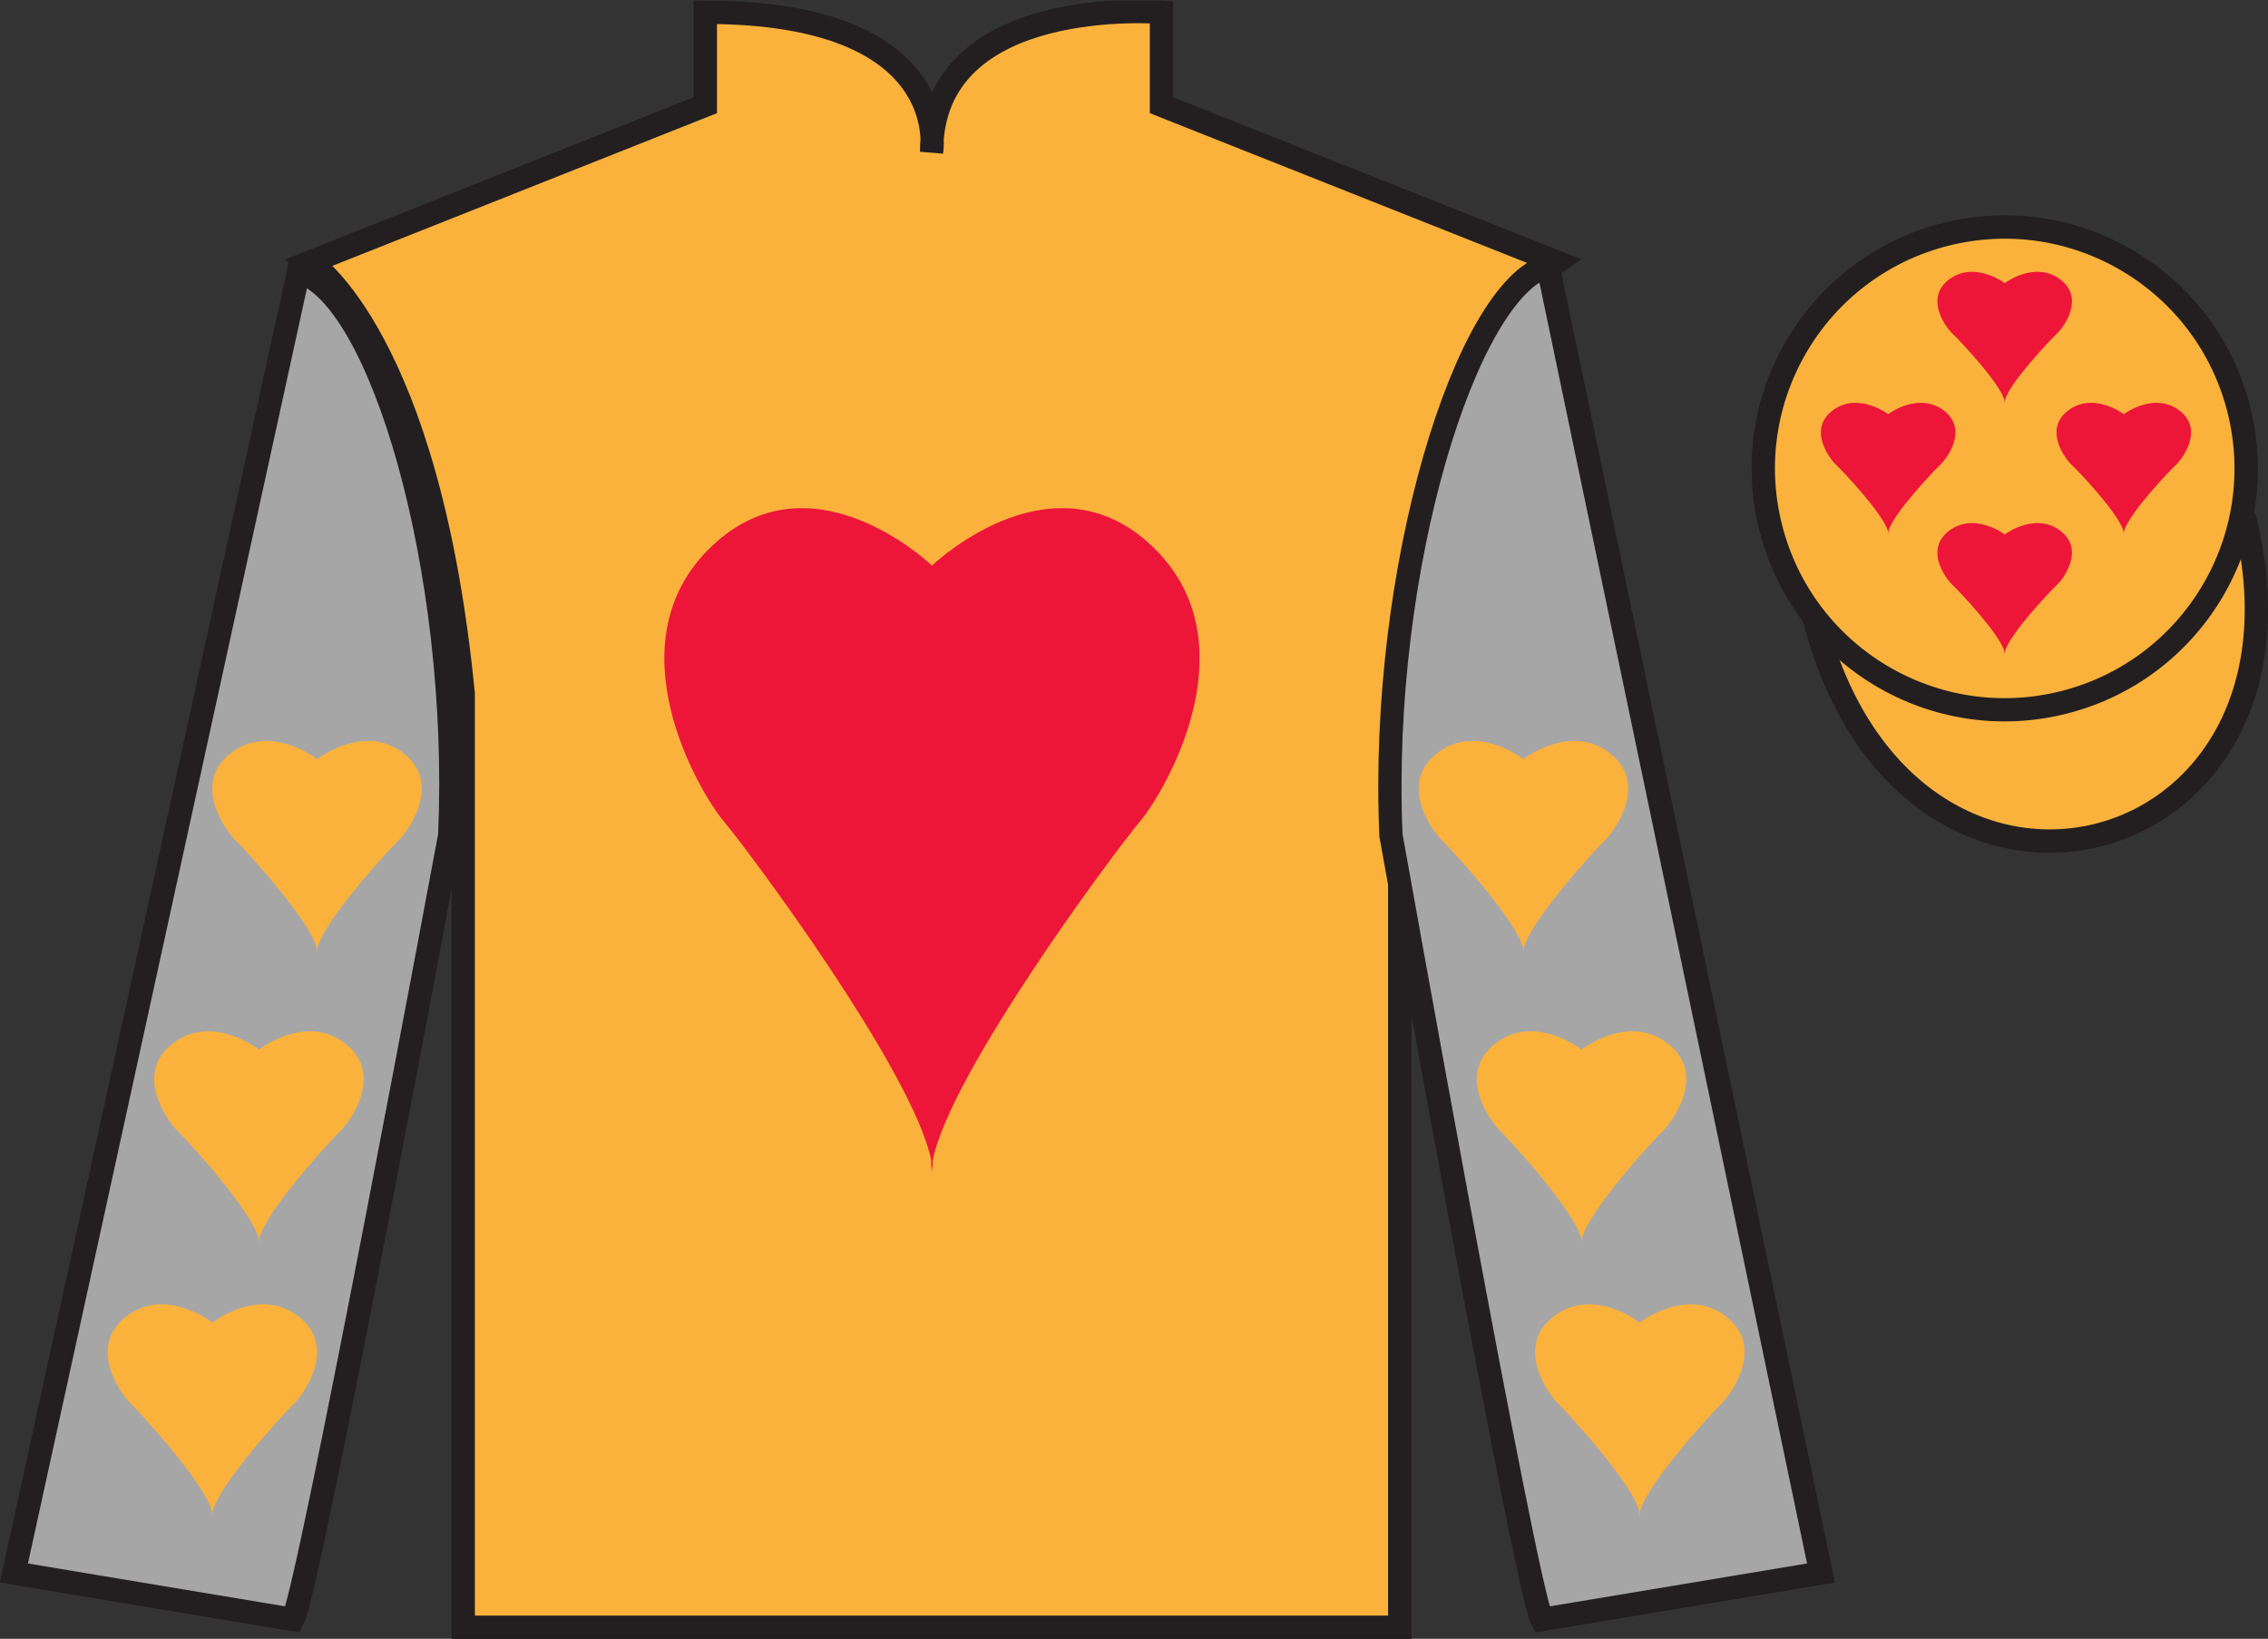 <?xml version="1.0" encoding="UTF-8"?>
<svg xmlns="http://www.w3.org/2000/svg" xmlns:xlink="http://www.w3.org/1999/xlink" width="97.59pt" height="70.53pt" viewBox="0 0 97.59 70.53" version="1.1">
<rect x="0" y="0" width="97.59" height="70.53" fill="#333333" stroke="none"/>
<defs>
<clipPath id="clip1">
  <path d="M 0 70.531 L 97.59 70.531 L 97.59 0.031 L 0 0.031 L 0 70.531 Z M 0 70.531 "/>
</clipPath>
</defs>
<g id="surface0">
<g clip-path="url(#clip1)" clip-rule="nonzero">
<path style="fill-rule:nonzero;fill:rgb(97.855%,69.792%,23.972%);fill-opacity:1;stroke-width:10;stroke-linecap:butt;stroke-linejoin:miter;stroke:rgb(13.73%,12.16%,12.549%);stroke-opacity:1;stroke-miterlimit:4;" d="M 780.703 439.245 C 820.391 283.62 1004.336 331.198 965.547 483.191 " transform="matrix(0.1,0,0,-0.1,0,70.53)"/>
<path style=" stroke:none;fill-rule:nonzero;fill:rgb(100%,100%,100%);fill-opacity:1;" d="M 13.352 11.281 C 13.352 11.281 18.434 14.531 19.934 29.863 C 19.934 29.863 19.934 44.863 19.934 70.031 L 60.227 70.031 L 60.227 29.695 C 60.227 29.695 62.02 14.695 66.977 11.281 L 49.977 4.531 L 49.977 0.531 C 49.977 0.531 40.086 -0.305 40.086 6.531 C 40.086 6.531 41.102 0.531 30.352 0.531 L 30.352 4.531 L 13.352 11.281 "/>
<path style="fill:none;stroke-width:10;stroke-linecap:butt;stroke-linejoin:miter;stroke:rgb(13.73%,12.16%,12.549%);stroke-opacity:1;stroke-miterlimit:4;" d="M 133.516 592.487 C 133.516 592.487 184.336 559.987 199.336 406.667 C 199.336 406.667 199.336 256.667 199.336 4.987 L 602.266 4.987 L 602.266 408.347 C 602.266 408.347 620.195 558.347 669.766 592.487 L 499.766 659.987 L 499.766 699.987 C 499.766 699.987 400.859 708.347 400.859 639.987 C 400.859 639.987 411.016 699.987 303.516 699.987 L 303.516 659.987 L 133.516 592.487 Z M 133.516 592.487 " transform="matrix(0.1,0,0,-0.1,0,70.53)"/>
<path style=" stroke:none;fill-rule:nonzero;fill:rgb(13.73%,12.16%,12.549%);fill-opacity:1;" d="M 30.527 5.227 C 33.438 8.258 39.98 6.684 39.98 6.684 L 40.102 69.734 L 20.59 69.734 L 20.469 35.043 C 20.59 16.742 14.043 11.773 14.043 11.773 L 30.527 5.227 "/>
<path style="fill:none;stroke-width:10;stroke-linecap:butt;stroke-linejoin:miter;stroke:rgb(13.73%,12.16%,12.549%);stroke-opacity:1;stroke-miterlimit:4;" d="M 126.016 8.347 C 133.516 23.347 193.516 345.847 193.516 345.847 C 198.516 460.847 163.516 578.347 128.516 588.347 L 6.016 28.347 L 126.016 8.347 Z M 126.016 8.347 " transform="matrix(0.1,0,0,-0.1,0,70.53)"/>
<path style="fill:none;stroke-width:10;stroke-linecap:butt;stroke-linejoin:miter;stroke:rgb(13.73%,12.16%,12.549%);stroke-opacity:1;stroke-miterlimit:4;" d="M 783.516 28.347 L 666.016 590.847 C 631.016 580.847 593.516 460.847 598.516 345.847 C 598.516 345.847 656.016 23.347 663.516 8.347 L 783.516 28.347 Z M 783.516 28.347 " transform="matrix(0.1,0,0,-0.1,0,70.53)"/>
<path style=" stroke:none;fill-rule:nonzero;fill:rgb(97.855%,69.792%,23.972%);fill-opacity:1;" d="M 88.828 30.223 C 94.387 28.805 97.742 23.148 96.324 17.594 C 94.906 12.035 89.25 8.68 83.691 10.098 C 78.137 11.516 74.781 17.172 76.199 22.727 C 77.617 28.285 83.27 31.641 88.828 30.223 "/>
<path style="fill:none;stroke-width:10;stroke-linecap:butt;stroke-linejoin:miter;stroke:rgb(13.73%,12.16%,12.549%);stroke-opacity:1;stroke-miterlimit:4;" d="M 888.281 403.073 C 943.867 417.253 977.422 473.816 963.242 529.362 C 949.062 584.948 892.5 618.503 836.914 604.323 C 781.367 590.144 747.812 533.581 761.992 478.034 C 776.172 422.448 832.695 388.894 888.281 403.073 Z M 888.281 403.073 " transform="matrix(0.1,0,0,-0.1,0,70.53)"/>
<path style="fill-rule:nonzero;fill:rgb(97.855%,69.792%,23.972%);fill-opacity:1;stroke-width:10;stroke-linecap:butt;stroke-linejoin:miter;stroke:rgb(13.73%,12.16%,12.549%);stroke-opacity:1;stroke-miterlimit:4;" d="M 780.703 439.245 C 820.391 283.62 1004.336 331.198 965.547 483.191 " transform="matrix(0.1,0,0,-0.1,0,70.53)"/>
<path style=" stroke:none;fill-rule:nonzero;fill:rgb(97.855%,69.792%,23.972%);fill-opacity:1;" d="M 13.352 11.281 C 13.352 11.281 18.434 14.531 19.934 29.863 C 19.934 29.863 19.934 44.863 19.934 70.031 L 60.227 70.031 L 60.227 29.695 C 60.227 29.695 62.02 14.695 66.977 11.281 L 49.977 4.531 L 49.977 0.531 C 49.977 0.531 40.086 -0.305 40.086 6.531 C 40.086 6.531 41.102 0.531 30.352 0.531 L 30.352 4.531 L 13.352 11.281 "/>
<path style="fill:none;stroke-width:10;stroke-linecap:butt;stroke-linejoin:miter;stroke:rgb(13.73%,12.16%,12.549%);stroke-opacity:1;stroke-miterlimit:4;" d="M 133.516 592.487 C 133.516 592.487 184.336 559.987 199.336 406.667 C 199.336 406.667 199.336 256.667 199.336 4.987 L 602.266 4.987 L 602.266 408.347 C 602.266 408.347 620.195 558.347 669.766 592.487 L 499.766 659.987 L 499.766 699.987 C 499.766 699.987 400.859 708.347 400.859 639.987 C 400.859 639.987 411.016 699.987 303.516 699.987 L 303.516 659.987 L 133.516 592.487 Z M 133.516 592.487 " transform="matrix(0.1,0,0,-0.1,0,70.53)"/>
<path style=" stroke:none;fill-rule:nonzero;fill:rgb(65.493%,64.865%,65.02%);fill-opacity:1;" d="M 12.602 69.695 C 13.352 68.195 19.352 35.945 19.352 35.945 C 19.852 24.445 16.352 12.695 12.852 11.695 L 0.602 67.695 L 12.602 69.695 "/>
<path style="fill:none;stroke-width:10;stroke-linecap:butt;stroke-linejoin:miter;stroke:rgb(13.73%,12.16%,12.549%);stroke-opacity:1;stroke-miterlimit:4;" d="M 126.016 8.347 C 133.516 23.347 193.516 345.847 193.516 345.847 C 198.516 460.847 163.516 578.347 128.516 588.347 L 6.016 28.347 L 126.016 8.347 Z M 126.016 8.347 " transform="matrix(0.1,0,0,-0.1,0,70.53)"/>
<path style=" stroke:none;fill-rule:nonzero;fill:rgb(65.493%,64.865%,65.02%);fill-opacity:1;" d="M 78.352 67.695 L 66.602 11.445 C 63.102 12.445 59.352 24.445 59.852 35.945 C 59.852 35.945 65.602 68.195 66.352 69.695 L 78.352 67.695 "/>
<path style="fill:none;stroke-width:10;stroke-linecap:butt;stroke-linejoin:miter;stroke:rgb(13.73%,12.16%,12.549%);stroke-opacity:1;stroke-miterlimit:4;" d="M 783.516 28.347 L 666.016 590.847 C 631.016 580.847 593.516 460.847 598.516 345.847 C 598.516 345.847 656.016 23.347 663.516 8.347 L 783.516 28.347 Z M 783.516 28.347 " transform="matrix(0.1,0,0,-0.1,0,70.53)"/>
<path style=" stroke:none;fill-rule:nonzero;fill:rgb(97.855%,69.792%,23.972%);fill-opacity:1;" d="M 88.828 30.223 C 94.387 28.805 97.742 23.148 96.324 17.594 C 94.906 12.035 89.25 8.68 83.691 10.098 C 78.137 11.516 74.781 17.172 76.199 22.727 C 77.617 28.285 83.27 31.641 88.828 30.223 "/>
<path style="fill:none;stroke-width:10;stroke-linecap:butt;stroke-linejoin:miter;stroke:rgb(13.73%,12.16%,12.549%);stroke-opacity:1;stroke-miterlimit:4;" d="M 888.281 403.073 C 943.867 417.253 977.422 473.816 963.242 529.362 C 949.062 584.948 892.5 618.503 836.914 604.323 C 781.367 590.144 747.812 533.581 761.992 478.034 C 776.172 422.448 832.695 388.894 888.281 403.073 Z M 888.281 403.073 " transform="matrix(0.1,0,0,-0.1,0,70.53)"/>
<path style=" stroke:none;fill-rule:nonzero;fill:rgb(92.863%,8.783%,22.277%);fill-opacity:1;" d="M 49.582 23.512 C 45.434 19.562 40.543 23.926 40.102 24.34 C 39.66 23.926 34.77 19.562 30.621 23.512 C 26.273 27.656 30.078 34.086 31.164 35.375 C 32.195 36.59 39.316 46.141 40.07 49.941 L 40.07 50.52 C 40.07 50.398 40.082 50.266 40.102 50.129 C 40.121 50.266 40.133 50.398 40.133 50.52 L 40.133 49.941 C 40.887 46.141 48.008 36.59 49.035 35.375 C 50.125 34.086 53.93 27.656 49.582 23.512 "/>
<path style=" stroke:none;fill-rule:nonzero;fill:rgb(97.855%,69.792%,23.972%);fill-opacity:1;" d="M 69.262 32.41 C 67.637 31.156 65.723 32.539 65.551 32.672 C 65.379 32.539 63.465 31.156 61.844 32.41 C 60.141 33.727 61.629 35.77 62.055 36.176 C 62.457 36.562 65.246 39.598 65.539 40.805 L 65.539 40.988 C 65.539 40.949 65.543 40.906 65.551 40.863 C 65.559 40.906 65.566 40.949 65.566 40.988 L 65.566 40.805 C 65.859 39.598 68.645 36.562 69.047 36.176 C 69.473 35.77 70.965 33.727 69.262 32.41 "/>
<path style=" stroke:none;fill-rule:nonzero;fill:rgb(97.855%,69.792%,23.972%);fill-opacity:1;" d="M 71.762 44.91 C 70.137 43.652 68.223 45.039 68.051 45.172 C 67.879 45.039 65.965 43.652 64.344 44.91 C 62.641 46.227 64.129 48.27 64.555 48.676 C 64.957 49.062 67.746 52.098 68.039 53.305 L 68.039 53.488 C 68.039 53.449 68.043 53.406 68.051 53.363 C 68.059 53.406 68.066 53.449 68.066 53.488 L 68.066 53.305 C 68.359 52.098 71.145 49.062 71.547 48.676 C 71.973 48.27 73.465 46.227 71.762 44.91 "/>
<path style=" stroke:none;fill-rule:nonzero;fill:rgb(97.855%,69.792%,23.972%);fill-opacity:1;" d="M 74.27 56.66 C 72.645 55.402 70.73 56.789 70.559 56.922 C 70.387 56.789 68.473 55.402 66.848 56.66 C 65.148 57.977 66.637 60.02 67.062 60.426 C 67.465 60.812 70.25 63.848 70.543 65.055 L 70.543 65.238 C 70.543 65.199 70.551 65.156 70.559 65.113 C 70.566 65.156 70.57 65.199 70.57 65.238 L 70.57 65.055 C 70.863 63.848 73.652 60.812 74.055 60.426 C 74.48 60.02 75.969 57.977 74.27 56.66 "/>
<path style=" stroke:none;fill-rule:nonzero;fill:rgb(97.855%,69.792%,23.972%);fill-opacity:1;" d="M 17.352 32.41 C 15.73 31.156 13.816 32.539 13.645 32.672 C 13.469 32.539 11.555 31.156 9.934 32.41 C 8.23 33.727 9.719 35.77 10.145 36.176 C 10.547 36.562 13.336 39.598 13.629 40.805 L 13.629 40.988 C 13.629 40.949 13.637 40.906 13.645 40.863 C 13.652 40.906 13.656 40.949 13.656 40.988 L 13.656 40.805 C 13.949 39.598 16.738 36.562 17.141 36.176 C 17.566 35.77 19.055 33.727 17.352 32.41 "/>
<path style=" stroke:none;fill-rule:nonzero;fill:rgb(97.855%,69.792%,23.972%);fill-opacity:1;" d="M 14.852 44.91 C 13.23 43.652 11.316 45.039 11.145 45.172 C 10.969 45.039 9.055 43.652 7.434 44.91 C 5.73 46.227 7.219 48.27 7.645 48.676 C 8.047 49.062 10.836 52.098 11.129 53.305 L 11.129 53.488 C 11.129 53.449 11.137 53.406 11.145 53.363 C 11.152 53.406 11.156 53.449 11.156 53.488 L 11.156 53.305 C 11.449 52.098 14.238 49.062 14.641 48.676 C 15.066 48.27 16.555 46.227 14.852 44.91 "/>
<path style=" stroke:none;fill-rule:nonzero;fill:rgb(97.855%,69.792%,23.972%);fill-opacity:1;" d="M 12.848 56.66 C 11.223 55.402 9.309 56.789 9.137 56.922 C 8.965 56.789 7.051 55.402 5.426 56.66 C 3.727 57.977 5.215 60.02 5.641 60.426 C 6.043 60.812 8.828 63.848 9.125 65.055 L 9.125 65.238 C 9.125 65.199 9.129 65.156 9.137 65.113 C 9.145 65.156 9.148 65.199 9.148 65.238 L 9.148 65.055 C 9.441 63.848 12.23 60.812 12.633 60.426 C 13.059 60.02 14.547 57.977 12.848 56.66 "/>
<path style=" stroke:none;fill-rule:nonzero;fill:rgb(92.863%,8.783%,22.277%);fill-opacity:1;" d="M 83.629 17.66 C 82.586 16.879 81.355 17.742 81.246 17.824 C 81.137 17.742 79.906 16.879 78.863 17.66 C 77.77 18.477 78.727 19.746 79 20 C 79.258 20.238 81.047 22.121 81.238 22.871 L 81.238 22.984 C 81.238 22.961 81.242 22.938 81.246 22.91 C 81.25 22.938 81.254 22.961 81.254 22.984 L 81.254 22.871 C 81.441 22.121 83.234 20.238 83.492 20 C 83.766 19.746 84.723 18.477 83.629 17.66 "/>
<path style=" stroke:none;fill-rule:nonzero;fill:rgb(92.863%,8.783%,22.277%);fill-opacity:1;" d="M 88.645 12.02 C 87.602 11.242 86.371 12.102 86.262 12.184 C 86.148 12.102 84.918 11.242 83.875 12.02 C 82.785 12.836 83.738 14.105 84.012 14.359 C 84.273 14.598 86.062 16.484 86.25 17.23 L 86.25 17.348 C 86.25 17.32 86.254 17.297 86.262 17.27 C 86.266 17.297 86.27 17.32 86.27 17.348 L 86.27 17.23 C 86.457 16.484 88.246 14.598 88.508 14.359 C 88.781 14.105 89.734 12.836 88.645 12.02 "/>
<path style=" stroke:none;fill-rule:nonzero;fill:rgb(92.863%,8.783%,22.277%);fill-opacity:1;" d="M 93.77 17.66 C 92.727 16.879 91.496 17.742 91.387 17.824 C 91.273 17.742 90.043 16.879 89 17.66 C 87.91 18.477 88.863 19.746 89.137 20 C 89.398 20.238 91.188 22.121 91.375 22.871 L 91.375 22.984 C 91.375 22.961 91.379 22.938 91.387 22.91 C 91.391 22.938 91.395 22.961 91.395 22.984 L 91.395 22.871 C 91.582 22.121 93.371 20.238 93.633 20 C 93.906 19.746 94.859 18.477 93.77 17.66 "/>
<path style=" stroke:none;fill-rule:nonzero;fill:rgb(92.863%,8.783%,22.277%);fill-opacity:1;" d="M 88.645 22.836 C 87.602 22.055 86.371 22.918 86.262 23 C 86.148 22.918 84.918 22.055 83.875 22.836 C 82.785 23.652 83.738 24.922 84.012 25.172 C 84.273 25.414 86.062 27.297 86.25 28.047 L 86.25 28.16 C 86.25 28.137 86.254 28.109 86.262 28.082 C 86.266 28.109 86.27 28.137 86.27 28.16 L 86.27 28.047 C 86.457 27.297 88.246 25.414 88.508 25.172 C 88.781 24.922 89.734 23.652 88.645 22.836 "/>
</g>
</g>
</svg>
